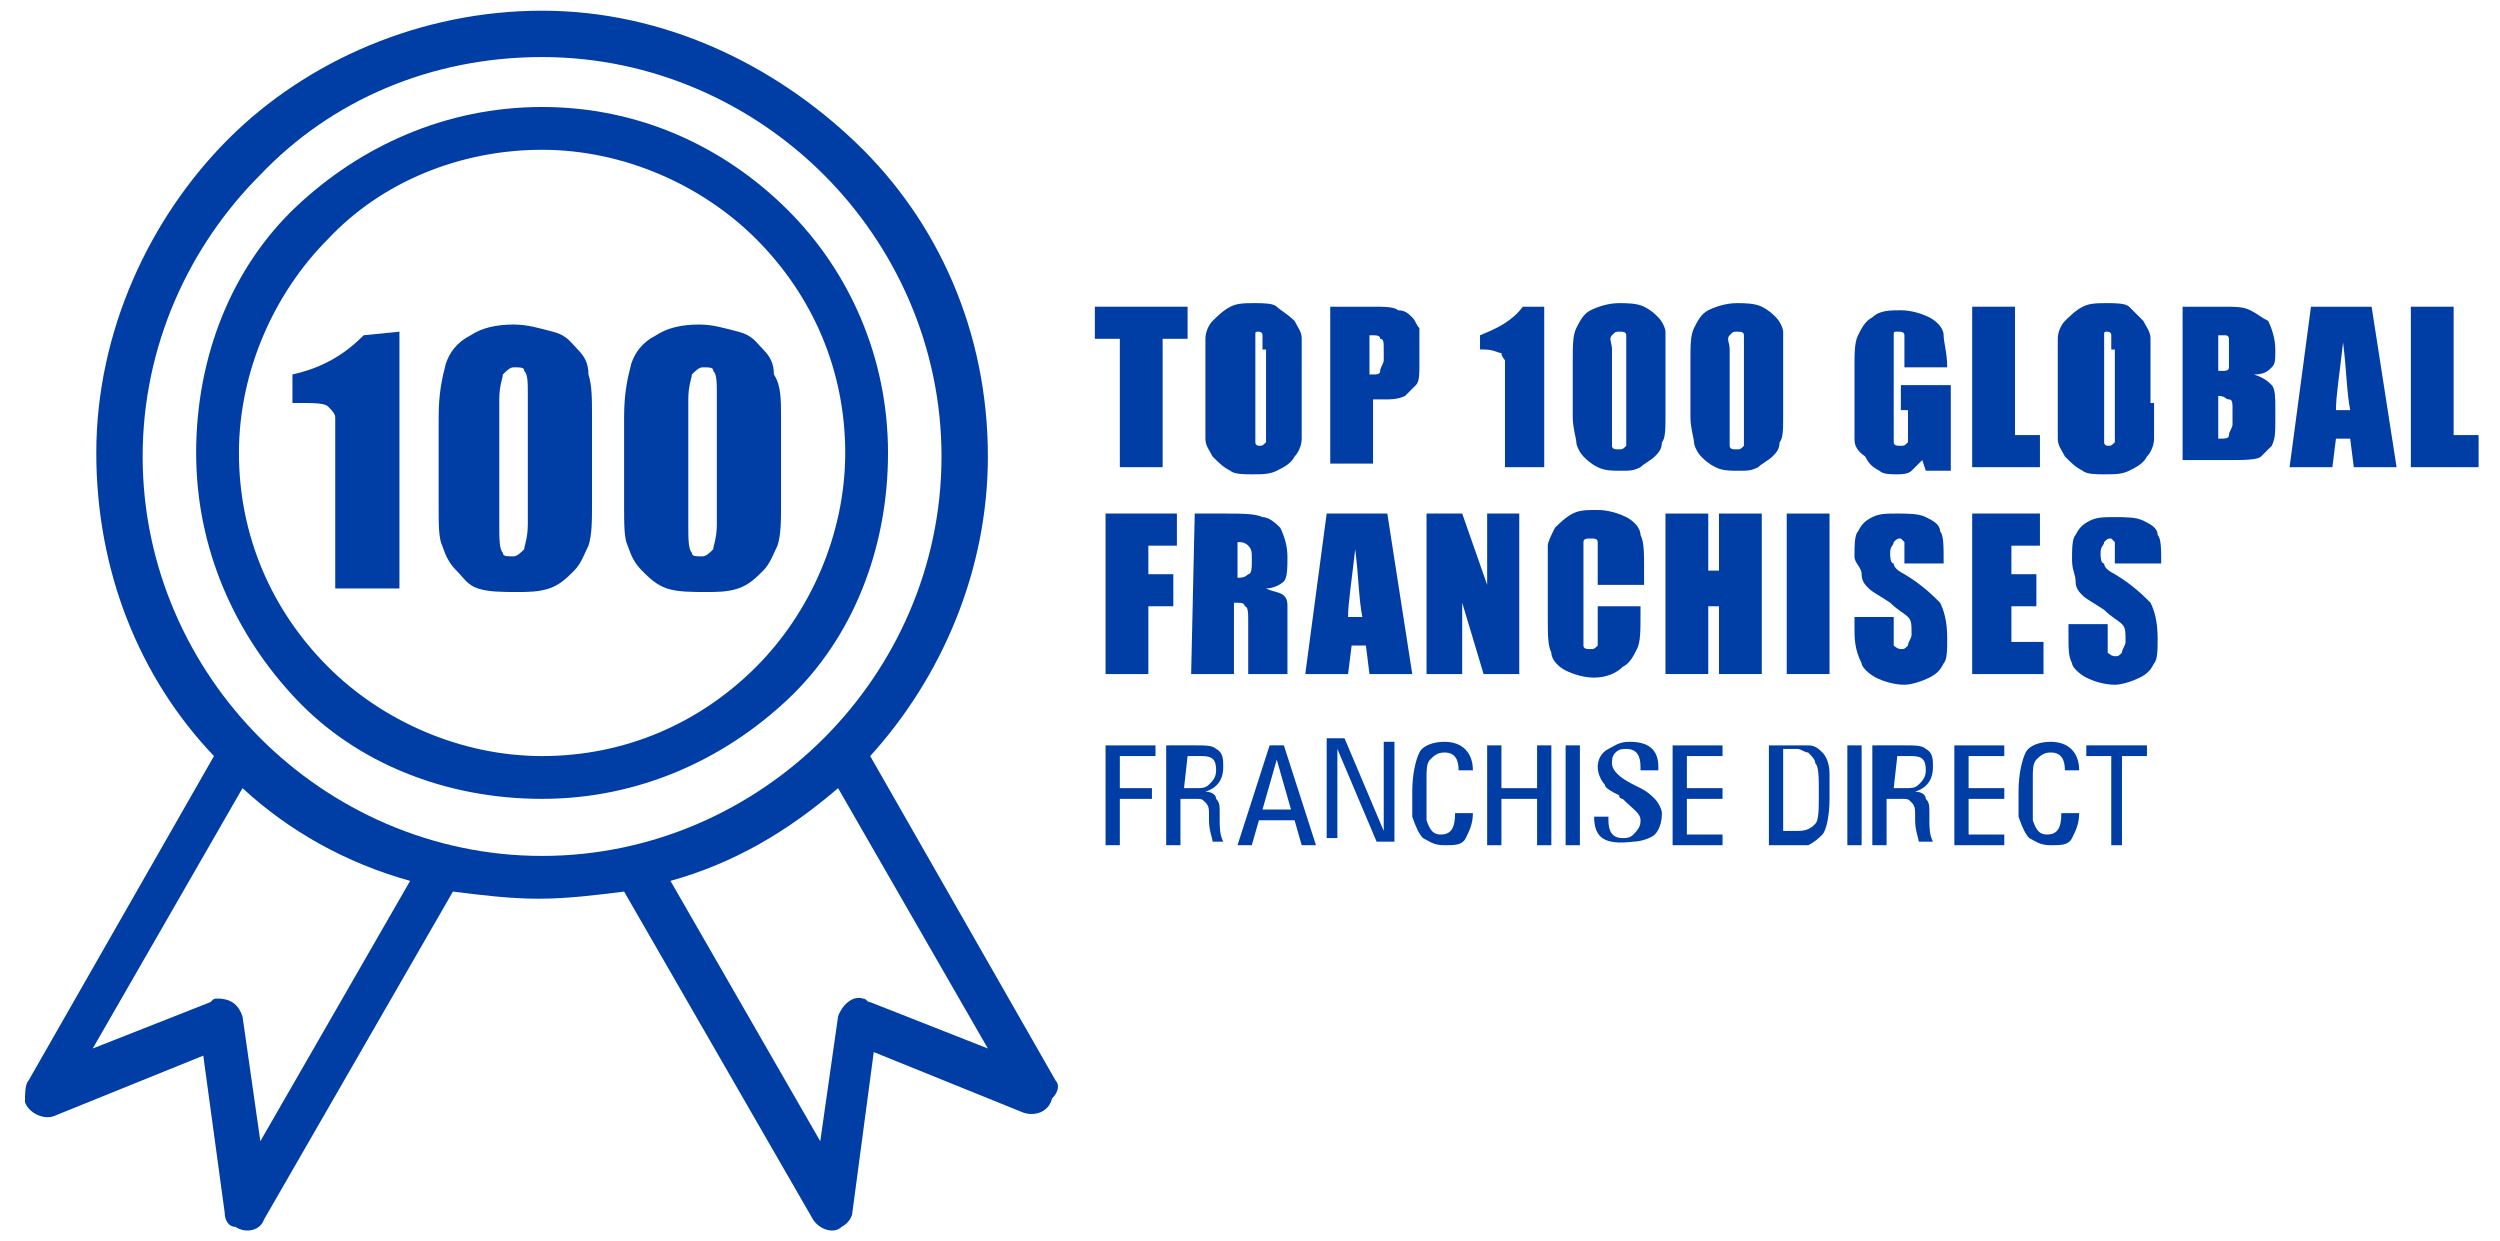 <?xml version="1.0" encoding="UTF-8"?> <!-- Generator: Adobe Illustrator 24.1.2, SVG Export Plug-In . SVG Version: 6.00 Build 0) --> <svg xmlns="http://www.w3.org/2000/svg" xmlns:xlink="http://www.w3.org/1999/xlink" version="1.1" id="Capa_1" x="0px" y="0px" viewBox="0 0 70.1 34.8" style="enable-background:new 0 0 70.1 34.8;" xml:space="preserve"> <style type="text/css"> .st0{fill:#003DA5;} </style> <g> <path class="st0" d="M31,23.7v-2.8h1.4v0.3h-1v0.9h0.9v0.3h-0.9v1.3C31.4,23.7,31,23.7,31,23.7z"></path> <path class="st0" d="M33.5,20.9c0.3,0,0.5,0,0.6,0.1c0.2,0.1,0.2,0.3,0.2,0.5c0,0.4-0.2,0.6-0.5,0.7c0.2,0,0.3,0.1,0.3,0.2 c0.1,0.1,0.1,0.2,0.1,0.4v0.1V23c0,0.2,0,0.4,0.1,0.6H34c0-0.1-0.1-0.3-0.1-0.6c0-0.1,0-0.1,0-0.2s0-0.2-0.1-0.3 c-0.1-0.1-0.1-0.1-0.3-0.1h-0.4v1.3h-0.4v-2.8C32.7,20.9,33.5,20.9,33.5,20.9z M33.2,22.1h0.3c0.2,0,0.3,0,0.4-0.1 c0.1-0.1,0.2-0.2,0.2-0.4c0-0.3-0.1-0.4-0.4-0.4h-0.4L33.2,22.1L33.2,22.1z"></path> <path class="st0" d="M36.5,23.7L36.3,23h-1l-0.2,0.7h-0.4l0.9-2.8H36l0.9,2.8H36.5z M35.4,22.7h0.8l-0.4-1.4L35.4,22.7z"></path> <path class="st0" d="M38.8,23.3c0-0.2,0-0.4,0-0.5v-2h0.3v2.8h-0.5L37.5,21c0,0.2,0,0.4,0,0.5v2h-0.3v-2.8h0.5L38.8,23.3z"></path> <path class="st0" d="M41.3,22.8L41.3,22.8c0,0.3-0.1,0.5-0.2,0.7c-0.1,0.2-0.3,0.2-0.6,0.2s-0.4-0.1-0.6-0.2 c-0.1-0.1-0.2-0.3-0.3-0.6c0-0.1,0-0.4,0-0.7c0-0.5,0.1-0.9,0.2-1.1c0.1-0.2,0.4-0.3,0.7-0.3c0.5,0,0.8,0.3,0.8,0.8h-0.4l0,0 c0-0.3-0.1-0.5-0.4-0.5c-0.2,0-0.3,0.1-0.4,0.2C40,21.4,40,21.6,40,21.8c0,0.1,0,0.2,0,0.5s0,0.6,0,0.7c0.1,0.3,0.2,0.4,0.4,0.4 c0.3,0,0.4-0.2,0.4-0.6l0,0H41.3z"></path> <path class="st0" d="M41.7,23.7v-2.8h0.4v1.2h1v-1.2h0.4v2.8h-0.4v-1.3h-1v1.3H41.7z"></path> <path class="st0" d="M43.9,23.7v-2.8h0.4v2.8H43.9z"></path> <path class="st0" d="M44.7,22.9h0.4V23c0,0.3,0.1,0.5,0.4,0.5c0.1,0,0.2,0,0.3-0.1C46,23.2,46,23.1,46,23c0-0.2-0.2-0.3-0.5-0.6 c0,0-0.1,0-0.1-0.1C45.2,22.2,45,22.1,45,22c-0.1-0.1-0.2-0.3-0.2-0.5s0.1-0.4,0.3-0.5s0.3-0.2,0.6-0.2c0.5,0,0.8,0.2,0.8,0.7v0.1 H46v-0.1c0-0.3-0.1-0.5-0.4-0.5c-0.1,0-0.2,0-0.3,0.1s-0.1,0.2-0.1,0.3c0,0.2,0.2,0.4,0.6,0.6l0.2,0.1c0.2,0.1,0.3,0.2,0.4,0.3 c0.1,0.1,0.2,0.3,0.2,0.4c0,0.3-0.1,0.5-0.2,0.6c-0.1,0.1-0.4,0.2-0.6,0.2C45,23.7,44.7,23.5,44.7,22.9L44.7,22.9L44.7,22.9z"></path> <path class="st0" d="M46.9,23.7v-2.8h1.4v0.3h-1v0.9h1v0.3h-1v1h1v0.3C48.3,23.7,46.9,23.7,46.9,23.7z"></path> <path class="st0" d="M49.6,23.7v-2.8h0.7c0.2,0,0.3,0,0.4,0c0.2,0,0.3,0.1,0.4,0.2c0.1,0.1,0.2,0.3,0.2,0.6c0,0.1,0,0.3,0,0.7 c0,0.5-0.1,0.9-0.2,1c-0.1,0.1-0.2,0.2-0.4,0.3c-0.1,0-0.3,0-0.5,0C50.2,23.7,49.6,23.7,49.6,23.7z M50,23.3h0.4 c0.3,0,0.4-0.1,0.5-0.2C51,23,51,22.7,51,22.2c0-0.4,0-0.7-0.1-0.8c0-0.1-0.1-0.2-0.2-0.3c-0.1,0-0.2-0.1-0.3-0.1H50V23.3z"></path> <path class="st0" d="M51.8,23.7v-2.8h0.4v2.8H51.8z"></path> <path class="st0" d="M53.4,20.9c0.3,0,0.5,0,0.6,0.1c0.2,0.1,0.2,0.3,0.2,0.5c0,0.4-0.2,0.6-0.5,0.7c0.2,0,0.3,0.1,0.3,0.2 c0.1,0.1,0.1,0.2,0.1,0.4v0.1V23c0,0.2,0,0.4,0.1,0.6h-0.4c0-0.1-0.1-0.3-0.1-0.6c0-0.1,0-0.1,0-0.2s0-0.2-0.1-0.3 c-0.1-0.1-0.1-0.1-0.3-0.1h-0.4v1.3h-0.4v-2.8C52.5,20.9,53.4,20.9,53.4,20.9z M53.1,22.1h0.3c0.2,0,0.3,0,0.4-0.1 c0.1-0.1,0.2-0.2,0.2-0.4c0-0.3-0.1-0.4-0.4-0.4h-0.4L53.1,22.1L53.1,22.1z"></path> <path class="st0" d="M54.8,23.7v-2.8h1.4v0.3h-1v0.9h1v0.3h-1v1h1v0.3C56.2,23.7,54.8,23.7,54.8,23.7z"></path> <path class="st0" d="M58.3,22.8L58.3,22.8c0,0.3-0.1,0.5-0.2,0.7c-0.1,0.2-0.3,0.2-0.6,0.2s-0.4-0.1-0.6-0.2 c-0.1-0.1-0.2-0.3-0.3-0.6c0-0.1,0-0.4,0-0.7c0-0.5,0.1-0.9,0.2-1.1c0.1-0.2,0.4-0.3,0.7-0.3c0.5,0,0.8,0.3,0.8,0.8h-0.4l0,0 c0-0.3-0.1-0.5-0.4-0.5c-0.2,0-0.3,0.1-0.4,0.2C57,21.4,57,21.6,57,21.8c0,0.1,0,0.2,0,0.5s0,0.6,0,0.7c0.1,0.3,0.2,0.4,0.4,0.4 c0.3,0,0.4-0.2,0.4-0.6l0,0H58.3z"></path> <path class="st0" d="M59.2,23.7v-2.5h-0.7v-0.3h1.7v0.3h-0.7v2.5H59.2z"></path> </g> <g> <path class="st0" d="M33.3,8.6v0.9h-0.7v3.6h-1.2V9.5h-0.7V8.6H33.3z"></path> <path class="st0" d="M36.5,11.3c0,0.4,0,0.8,0,1s-0.1,0.4-0.2,0.5c-0.1,0.2-0.3,0.3-0.5,0.4c-0.2,0.1-0.4,0.1-0.7,0.1 c-0.2,0-0.5,0-0.6-0.1c-0.2-0.1-0.3-0.2-0.5-0.4c-0.1-0.2-0.2-0.3-0.2-0.5s0-0.5,0-1v-0.8c0-0.4,0-0.8,0-1S33.9,9.1,34,9 s0.3-0.3,0.5-0.4c0.2-0.1,0.4-0.1,0.7-0.1c0.2,0,0.5,0,0.6,0.1s0.3,0.2,0.5,0.4c0.1,0.2,0.2,0.3,0.2,0.5s0,0.5,0,1V11.3z M35.4,9.8 c0-0.2,0-0.3,0-0.4c0-0.1-0.1-0.1-0.1-0.1c-0.1,0-0.1,0-0.1,0.1s0,0.2,0,0.4v2.1c0,0.3,0,0.4,0,0.5s0.1,0.1,0.1,0.1 c0.1,0,0.1,0,0.2-0.1c0-0.1,0-0.2,0-0.5V9.8H35.4z"></path> <path class="st0" d="M37.3,8.6h1.2c0.3,0,0.6,0,0.7,0.1c0.2,0,0.3,0.1,0.4,0.2c0.1,0.1,0.1,0.2,0.2,0.3c0,0.1,0,0.3,0,0.6v0.4 c0,0.3,0,0.5-0.1,0.6s-0.2,0.2-0.3,0.3c-0.2,0.1-0.4,0.1-0.6,0.1h-0.3V13h-1.2C37.3,13,37.3,8.6,37.3,8.6z M38.4,9.4v1.1h0.1 c0.1,0,0.2,0,0.2-0.1s0.1-0.2,0.1-0.3V9.8c0-0.2,0-0.3-0.1-0.3C38.7,9.4,38.6,9.4,38.4,9.4z"></path> <path class="st0" d="M43.3,8.6v4.5h-1.1v-2.4c0-0.3,0-0.6,0-0.6s-0.1-0.1-0.1-0.2c-0.1,0-0.2-0.1-0.5-0.1h-0.1V9.4 C42,9.2,42.4,9,42.7,8.6H43.3z"></path> <path class="st0" d="M46.7,10.2v1.5c0,0.3,0,0.6-0.1,0.7c0,0.2-0.1,0.3-0.2,0.4c-0.1,0.1-0.3,0.2-0.4,0.3c-0.2,0.1-0.3,0.1-0.5,0.1 c-0.3,0-0.5,0-0.7-0.1s-0.3-0.2-0.4-0.3c-0.1-0.1-0.2-0.3-0.2-0.4c0-0.1-0.1-0.4-0.1-0.7v-1.6c0-0.4,0-0.7,0.1-0.9s0.2-0.4,0.4-0.5 s0.5-0.2,0.8-0.2c0.2,0,0.5,0,0.7,0.1s0.3,0.2,0.4,0.3s0.2,0.3,0.2,0.4S46.7,9.8,46.7,10.2z M45.6,9.8c0-0.2,0-0.4,0-0.4 c0-0.1-0.1-0.1-0.2-0.1c-0.1,0-0.1,0-0.2,0.1s0,0.2,0,0.4V12c0,0.3,0,0.4,0,0.5s0.1,0.1,0.2,0.1s0.1,0,0.2-0.1c0-0.1,0-0.2,0-0.4 V9.8z"></path> <path class="st0" d="M50,10.2v1.5c0,0.3,0,0.6-0.1,0.7c0,0.2-0.1,0.3-0.2,0.4c-0.1,0.1-0.3,0.2-0.4,0.3c-0.2,0.1-0.3,0.1-0.5,0.1 c-0.3,0-0.5,0-0.7-0.1s-0.3-0.2-0.4-0.3c-0.1-0.1-0.2-0.3-0.2-0.4c0-0.1-0.1-0.4-0.1-0.7v-1.6c0-0.4,0-0.7,0.1-0.9s0.2-0.4,0.4-0.5 s0.5-0.2,0.8-0.2c0.2,0,0.5,0,0.7,0.1s0.3,0.2,0.4,0.3S50,9.2,50,9.3S50,9.8,50,10.2z M48.9,9.8c0-0.2,0-0.4,0-0.4 c0-0.1-0.1-0.1-0.2-0.1c-0.1,0-0.1,0-0.2,0.1s0,0.2,0,0.4V12c0,0.3,0,0.4,0,0.5s0.1,0.1,0.2,0.1s0.1,0,0.2-0.1c0-0.1,0-0.2,0-0.4 V9.8z"></path> <path class="st0" d="M54.6,10.3h-1.2V9.9c0-0.3,0-0.4,0-0.5s-0.1-0.1-0.2-0.1c-0.1,0-0.1,0-0.1,0.1s0,0.2,0,0.4V12 c0,0.2,0,0.3,0,0.4c0,0.1,0.1,0.1,0.2,0.1c0.1,0,0.1,0,0.2-0.1c0-0.1,0-0.2,0-0.4v-0.5h-0.2v-0.7h1.4v2.4H54l-0.1-0.3 c-0.1,0.1-0.2,0.2-0.3,0.3s-0.3,0.1-0.4,0.1c-0.2,0-0.4,0-0.5-0.1c-0.2-0.1-0.3-0.2-0.4-0.4C52,12.6,52,12.4,52,12.3s0-0.4,0-0.7 v-1.3c0-0.4,0-0.7,0.1-0.9s0.2-0.4,0.4-0.5c0.2-0.2,0.5-0.2,0.8-0.2s0.6,0.1,0.8,0.2c0.2,0.1,0.4,0.3,0.4,0.5S54.6,9.9,54.6,10.3 L54.6,10.3z"></path> <path class="st0" d="M56.5,8.6v3.6h0.7v0.9h-1.9V8.6H56.5z"></path> <path class="st0" d="M60.4,11.3c0,0.4,0,0.8,0,1s-0.1,0.4-0.2,0.5c-0.1,0.2-0.3,0.3-0.5,0.4c-0.2,0.1-0.4,0.1-0.7,0.1 c-0.2,0-0.5,0-0.6-0.1c-0.2-0.1-0.3-0.2-0.5-0.4c-0.1-0.2-0.2-0.3-0.2-0.5s0-0.5,0-1v-0.8c0-0.4,0-0.8,0-1s0.1-0.4,0.2-0.5 s0.3-0.3,0.5-0.4c0.2-0.1,0.4-0.1,0.7-0.1c0.2,0,0.5,0,0.6,0.1S60,8.9,60.1,9c0.1,0.2,0.2,0.3,0.2,0.5s0,0.5,0,1v0.8H60.4z M59.2,9.8c0-0.2,0-0.3,0-0.4c0-0.1-0.1-0.1-0.1-0.1c-0.1,0-0.1,0-0.1,0.1s0,0.2,0,0.4v2.1c0,0.3,0,0.4,0,0.5s0.1,0.1,0.1,0.1 c0.1,0,0.1,0,0.2-0.1c0-0.1,0-0.2,0-0.5V9.8H59.2z"></path> <path class="st0" d="M61.1,8.6h1.2c0.4,0,0.6,0,0.8,0.1s0.3,0.2,0.5,0.3c0.1,0.2,0.2,0.5,0.2,0.8s0,0.4-0.1,0.5s-0.2,0.2-0.5,0.2 c0.3,0.1,0.4,0.2,0.5,0.3s0.1,0.4,0.1,0.6v0.4c0,0.3,0,0.5-0.1,0.7c-0.1,0.1-0.2,0.2-0.3,0.3s-0.5,0.1-0.9,0.1h-1.3V8.6H61.1z M62.2,9.4v1h0.1c0.1,0,0.2,0,0.2-0.1s0-0.2,0-0.5c0-0.1,0-0.2,0-0.3s-0.1-0.1-0.1-0.1C62.4,9.4,62.3,9.4,62.2,9.4z M62.2,11.1v1.2 c0.2,0,0.3,0,0.3-0.1s0.1-0.2,0.1-0.3v-0.4c0-0.2,0-0.3-0.1-0.3S62.4,11.1,62.2,11.1z"></path> <path class="st0" d="M66.5,8.6l0.7,4.5H66l-0.1-0.8h-0.4l-0.1,0.8h-1.2l0.6-4.5H66.5z M65.9,11.5c-0.1-0.5-0.1-1.1-0.2-1.9 c-0.1,0.9-0.2,1.5-0.2,1.9H65.9z"></path> <path class="st0" d="M68.8,8.6v3.6h0.7v0.9h-1.9V8.6H68.8z"></path> <path class="st0" d="M31,14.4h2v0.9h-0.8v0.8h0.7V17h-0.7v1.9H31V14.4z"></path> <path class="st0" d="M33.5,14.4h0.8c0.5,0,0.9,0,1.1,0.1c0.2,0,0.4,0.2,0.5,0.3c0.1,0.2,0.2,0.5,0.2,0.8s0,0.6-0.1,0.7 s-0.3,0.2-0.5,0.2c0.2,0.1,0.4,0.1,0.5,0.2s0.1,0.2,0.1,0.3c0,0.1,0,0.3,0,0.7v1.2H35v-1.5c0-0.2,0-0.4-0.1-0.4 c0-0.1-0.1-0.1-0.3-0.1v2h-1.2L33.5,14.4L33.5,14.4z M34.7,15.2v1c0.1,0,0.2,0,0.3-0.1c0.1,0,0.1-0.2,0.1-0.3v-0.2 c0-0.1,0-0.2-0.1-0.3S34.8,15.2,34.7,15.2z"></path> <path class="st0" d="M38.9,14.4l0.7,4.5h-1.2l-0.1-0.8h-0.4l-0.1,0.8h-1.2l0.6-4.5H38.9z M38.2,17.3c-0.1-0.5-0.1-1.1-0.2-1.9 c-0.1,0.9-0.2,1.5-0.2,1.9H38.2z"></path> <path class="st0" d="M42.6,14.4v4.5h-1l-0.6-2v2h-1v-4.5h1l0.7,2v-2H42.6z"></path> <path class="st0" d="M46,16.4h-1.2v-0.8c0-0.2,0-0.4,0-0.4c0-0.1-0.1-0.1-0.2-0.1c-0.1,0-0.2,0-0.2,0.1s0,0.2,0,0.4v2.1 c0,0.2,0,0.4,0,0.4c0,0.1,0.1,0.1,0.2,0.1c0.1,0,0.1,0,0.2-0.1c0-0.1,0-0.2,0-0.5V17H46v0.2c0,0.5,0,0.8-0.1,1s-0.2,0.4-0.4,0.5 C45.3,18.9,45,19,44.7,19s-0.6-0.1-0.8-0.2s-0.4-0.3-0.4-0.5c-0.1-0.2-0.1-0.5-0.1-1V16c0-0.3,0-0.6,0-0.7s0.1-0.3,0.2-0.5 c0.1-0.1,0.3-0.3,0.5-0.4c0.2-0.1,0.4-0.1,0.7-0.1s0.6,0.1,0.8,0.2c0.2,0.1,0.4,0.3,0.4,0.5c0.1,0.2,0.1,0.5,0.1,0.9v0.5H46z"></path> <path class="st0" d="M49.4,14.4v4.5h-1.2V17h-0.3v1.9h-1.2v-4.5h1.2V16h0.3v-1.6H49.4z"></path> <path class="st0" d="M51.3,14.4v4.5h-1.2v-4.5H51.3z"></path> <path class="st0" d="M54.5,15.8h-1.1v-0.3c0-0.2,0-0.3,0-0.3l-0.1-0.1c-0.1,0-0.1,0-0.2,0.1c0,0.1-0.1,0.1-0.1,0.3 c0,0.1,0,0.3,0.1,0.3c0,0.1,0.1,0.2,0.3,0.3c0.5,0.3,0.8,0.6,1,0.8c0.1,0.2,0.2,0.5,0.2,1c0,0.3,0,0.6-0.1,0.7 c-0.1,0.2-0.2,0.3-0.4,0.4s-0.5,0.2-0.7,0.2c-0.3,0-0.6-0.1-0.8-0.2s-0.4-0.3-0.4-0.4c-0.2-0.4-0.2-0.7-0.2-1v-0.3h1.1v0.5 c0,0.2,0,0.3,0,0.3s0.1,0.1,0.2,0.1s0.1,0,0.2-0.1c0-0.1,0.1-0.2,0.1-0.3c0-0.3,0-0.4-0.1-0.5s-0.3-0.2-0.5-0.4 c-0.3-0.2-0.5-0.3-0.6-0.4s-0.2-0.2-0.2-0.4S52,15.8,52,15.6c0-0.3,0-0.6,0.1-0.7c0.1-0.2,0.2-0.3,0.4-0.4c0.2-0.1,0.4-0.1,0.7-0.1 s0.6,0,0.8,0.1s0.4,0.2,0.4,0.4C54.5,15,54.5,15.3,54.5,15.8L54.5,15.8z"></path> <path class="st0" d="M55.3,14.4h1.9v0.9h-0.8v0.8h0.7V17h-0.7v1h0.9v0.9h-2C55.3,18.9,55.3,14.4,55.3,14.4z"></path> <path class="st0" d="M60.4,15.8h-1.1v-0.3c0-0.2,0-0.3,0-0.3l-0.1-0.1c-0.1,0-0.1,0-0.2,0.1c0,0.1-0.1,0.1-0.1,0.3 c0,0.1,0,0.3,0.1,0.3c0,0.1,0.1,0.2,0.3,0.3c0.5,0.3,0.8,0.6,1,0.8c0.1,0.2,0.2,0.5,0.2,1c0,0.3,0,0.6-0.1,0.7 c-0.1,0.2-0.2,0.3-0.4,0.4s-0.5,0.2-0.7,0.2c-0.3,0-0.6-0.1-0.8-0.2s-0.4-0.3-0.4-0.4C58,18.4,58,18.2,58,17.8v-0.3h1.1V18 c0,0.2,0,0.3,0,0.3s0.1,0.1,0.2,0.1s0.1,0,0.2-0.1c0-0.1,0.1-0.2,0.1-0.3c0-0.3,0-0.4-0.1-0.5s-0.3-0.2-0.5-0.4 c-0.3-0.2-0.5-0.3-0.6-0.4s-0.2-0.2-0.2-0.4s-0.1-0.3-0.1-0.6c0-0.3,0-0.6,0.1-0.7c0.1-0.2,0.2-0.3,0.4-0.4 c0.2-0.1,0.4-0.1,0.7-0.1s0.6,0,0.8,0.1s0.4,0.2,0.4,0.4c0.1,0.1,0.1,0.4,0.1,0.8v0H60.4z"></path> </g> <g> <path class="st0" d="M11.2,9.3v7.2H9.4v-3.8c0-0.6,0-0.9,0-1s-0.1-0.2-0.2-0.3c-0.1-0.1-0.4-0.1-0.8-0.1H8.2v-0.8 c0.9-0.2,1.5-0.6,2-1.1L11.2,9.3L11.2,9.3z"></path> <path class="st0" d="M16.6,11.7v2.4c0,0.5,0,0.9-0.1,1.2c-0.1,0.2-0.2,0.5-0.4,0.7c-0.2,0.2-0.4,0.4-0.7,0.5s-0.6,0.1-0.9,0.1 c-0.4,0-0.8,0-1.1-0.1S13,16.2,12.8,16c-0.2-0.2-0.3-0.4-0.4-0.7c-0.1-0.2-0.1-0.6-0.1-1.1v-2.5c0-0.7,0.1-1.1,0.2-1.5 c0.1-0.3,0.3-0.6,0.7-0.8c0.3-0.2,0.7-0.3,1.2-0.3c0.4,0,0.7,0.1,1.1,0.2s0.5,0.3,0.7,0.5s0.3,0.4,0.3,0.7 C16.6,10.8,16.6,11.2,16.6,11.7z M14.8,11.1c0-0.4,0-0.6-0.1-0.7c0-0.1-0.1-0.1-0.3-0.1c-0.1,0-0.2,0.1-0.3,0.2 c0,0.1-0.1,0.3-0.1,0.7v3.5c0,0.4,0,0.7,0.1,0.8c0,0.1,0.1,0.1,0.3,0.1c0.1,0,0.2-0.1,0.3-0.2c0-0.1,0.1-0.3,0.1-0.7V11.1z"></path> <path class="st0" d="M21.9,11.7v2.4c0,0.5,0,0.9-0.1,1.2c-0.1,0.2-0.2,0.5-0.4,0.7c-0.2,0.2-0.4,0.4-0.7,0.5 c-0.3,0.1-0.6,0.1-0.9,0.1c-0.4,0-0.8,0-1.1-0.1S18.2,16.2,18,16c-0.2-0.2-0.3-0.4-0.4-0.7c-0.1-0.2-0.1-0.6-0.1-1.1v-2.5 c0-0.7,0.1-1.1,0.2-1.5c0.1-0.3,0.3-0.6,0.7-0.8c0.3-0.2,0.7-0.3,1.2-0.3c0.4,0,0.7,0.1,1.1,0.2s0.5,0.3,0.7,0.5s0.3,0.4,0.3,0.7 C21.9,10.8,21.9,11.2,21.9,11.7z M20.1,11.1c0-0.4,0-0.6-0.1-0.7c0-0.1-0.1-0.1-0.3-0.1c-0.1,0-0.2,0.1-0.3,0.2 c0,0.1-0.1,0.3-0.1,0.7v3.5c0,0.4,0,0.7,0.1,0.8c0,0.1,0.1,0.1,0.3,0.1c0.1,0,0.2-0.1,0.3-0.2c0-0.1,0.1-0.3,0.1-0.7V11.1z"></path> </g> <g> <g> <path class="st0" d="M29.6,30.3l-5.2-9.1c2-2.2,3.3-5.2,3.3-8.4c0-3.5-1.4-6.6-3.7-8.8s-5.4-3.7-8.8-3.7S8.6,1.7,6.4,3.9 s-3.7,5.4-3.7,8.8C2.7,16,3.9,19,6,21.2l-5.2,9.1c-0.1,0.1-0.1,0.4-0.1,0.6c0.1,0.3,0.5,0.5,0.8,0.4l4.2-1.7L6.3,34 c0,0.2,0.1,0.4,0.3,0.4c0.3,0.2,0.7,0.1,0.8-0.2l5.3-9.2c0.8,0.1,1.6,0.2,2.4,0.2c0.8,0,1.6-0.1,2.4-0.2l5.3,9.2 c0.2,0.3,0.6,0.4,0.8,0.2c0.2-0.1,0.3-0.3,0.3-0.4l0.6-4.5l4.2,1.7c0.3,0.1,0.7,0,0.8-0.4C29.7,30.6,29.7,30.4,29.6,30.3z M7.3,32 l-0.5-3.5C6.7,28.2,6.5,28,6.1,28C6,28,6,28,5.9,28.1l-3.3,1.3l4.2-7.3c1.3,1.2,2.9,2.1,4.7,2.6L7.3,32z M15.2,24 c-3.1,0-5.9-1.3-7.9-3.3S4,15.9,4,12.8s1.3-5.9,3.3-7.9c2-2.1,4.8-3.3,7.9-3.3s5.9,1.3,7.9,3.3s3.3,4.8,3.3,7.9s-1.3,5.9-3.3,7.9 S18.3,24,15.2,24z M24.4,28.1c-0.1,0-0.1-0.1-0.2-0.1c-0.3-0.1-0.6,0.2-0.7,0.5L23,32l-4.2-7.3c1.8-0.5,3.3-1.4,4.7-2.6l4.2,7.3 L24.4,28.1z"></path> </g> </g> <g> <g> <path class="st0" d="M22.1,5.9C20.3,4.1,17.9,3,15.2,3s-5.1,1.1-6.9,2.8S5.5,10,5.5,12.7s1.1,5.1,2.8,6.9s4.2,2.8,6.9,2.8 s5.1-1.1,6.9-2.8s2.8-4.2,2.8-6.9S23.8,7.6,22.1,5.9z M21.2,18.7c-1.6,1.6-3.7,2.5-6,2.5s-4.5-1-6-2.5c-1.6-1.6-2.5-3.7-2.5-6 s1-4.5,2.5-6c1.5-1.6,3.7-2.5,6-2.5s4.5,1,6,2.5c1.6,1.6,2.5,3.7,2.5,6S22.7,17.2,21.2,18.7z"></path> </g> </g> </svg> 